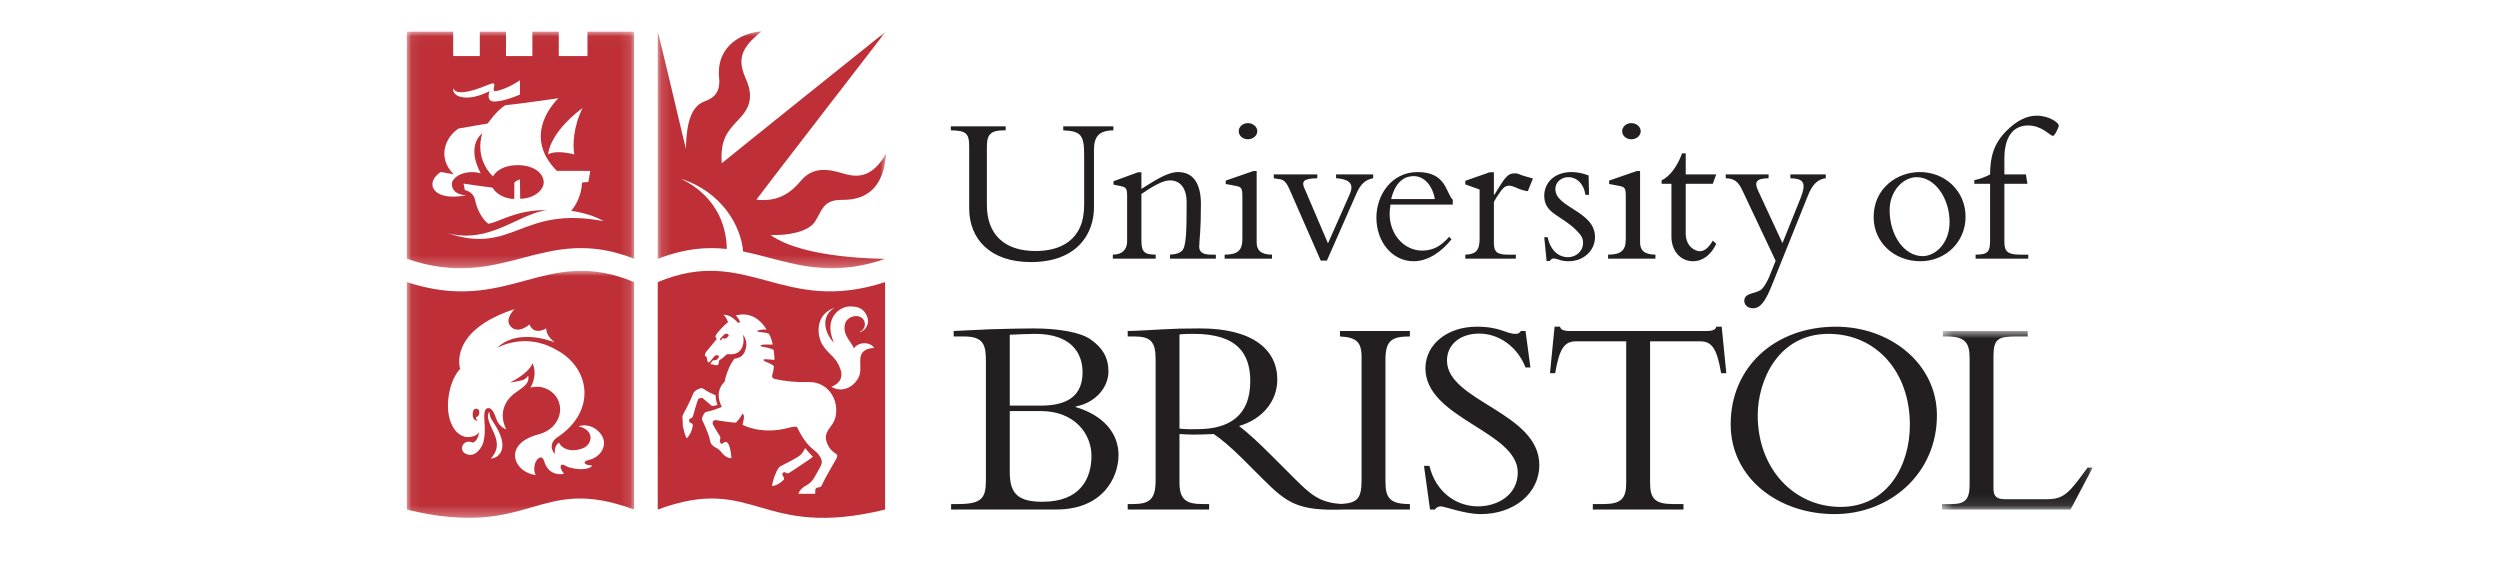 <svg xmlns="http://www.w3.org/2000/svg" width="240" height="54" viewBox="0 0 240 54" fill="none"><g clip-path="url(#clip0_1816_23042)"><path fill-rule="evenodd" clip-rule="evenodd" d="M96.938 39.462H99.921C103.152 39.462 104.781 41.64 104.781 43.761C104.781 45.91 103.732 48.169 100.086 48.169C97.766 48.169 96.938 47.424 96.938 45.331V39.462ZM94.647 46.129C94.647 47.867 94.205 48.389 91.941 48.389H91.305V48.912H101.412C105.858 48.912 107.377 45.855 107.377 43.678C107.377 41.53 105.858 39.848 103.263 39.077V39.021C105.113 38.691 106.411 37.231 106.411 35.661C106.411 34.338 105.858 33.401 104.726 32.603C103.732 31.887 101.605 31.528 99.176 31.528C98.65 31.528 96.552 31.555 95.032 31.611C94.233 31.639 92.327 31.749 91.553 31.776V32.3H92.52C94.453 32.3 94.647 33.126 94.647 34.696V46.129ZM96.938 32.134C97.629 32.106 98.762 32.051 99.368 32.051C102.765 32.051 103.925 33.815 103.925 35.743C103.925 37.892 102.6 38.939 99.949 38.939H96.938V32.134ZM114.944 41.199C114.308 41.199 113.894 41.226 113.231 41.144V32.106C113.728 32.051 114.087 32.051 114.612 32.051C118.868 32.051 120.026 34.036 120.026 36.597C120.026 39.903 118.012 41.199 114.944 41.199ZM135.35 32.3V31.776H128.639V32.3C130.185 32.382 130.711 32.795 130.711 34.283V46.02C130.711 47.81 130.369 48.277 128.788 48.379C126.682 48.269 125.787 47.445 124.276 45.938L122.096 43.761C120.8 42.466 119.972 41.694 118.95 40.895C121.214 40.234 122.621 38.498 122.621 36.432C122.621 33.622 120.33 31.528 115.22 31.528C113.424 31.528 112.872 31.555 111.74 31.611C110.608 31.666 108.923 31.776 108.26 31.776V32.3H108.868C110.47 32.3 110.939 32.795 110.939 34.504V46.103C110.939 47.949 110.359 48.389 108.73 48.389H108.26V48.912H116.077V48.389H115.441C113.894 48.389 113.231 47.976 113.231 46.323V41.666C113.674 41.694 114.032 41.723 114.64 41.723C115.387 41.723 115.828 41.694 116.519 41.666C117.182 42.108 118.15 42.906 119.365 44.118L121.186 45.938C123.574 48.322 124.592 49.075 129.089 48.912H135.35V48.389C133.444 48.389 133.003 47.838 133.003 46.213V34.532C133.003 32.686 133.61 32.3 135.35 32.3ZM137.227 44.725C137.807 47.177 139.74 48.61 141.894 48.61C143.744 48.61 145.704 47.535 145.704 45.359C145.704 41.391 136.84 40.18 136.84 35.358C136.84 33.071 138.939 31.362 141.756 31.362C144.075 31.362 144.545 32.052 145.512 32.052C145.732 32.052 145.842 31.996 146.009 31.776H146.45L146.92 35.275H146.45C145.677 33.291 143.91 32.025 142.004 32.025C140.181 32.025 138.91 33.071 138.91 34.614C138.91 38.526 147.776 39.574 147.776 44.642C147.776 47.342 145.372 49.354 142.142 49.354C140.623 49.354 138.691 48.61 138.304 48.61C138.055 48.61 137.862 48.747 137.752 48.912H137.282L136.703 44.725H137.227ZM158.408 46.379C158.408 47.867 158.904 48.389 160.588 48.389H161.611V48.912H152.912V48.389H153.934C155.619 48.389 156.115 47.867 156.115 46.379V32.769H151.31C150.207 32.769 149.709 33.401 149.294 35.825H148.797L149.239 31.362H149.763C149.793 31.528 149.903 31.639 150.068 31.693C150.233 31.749 150.427 31.776 150.62 31.776H163.903C164.29 31.776 164.704 31.693 164.76 31.362H165.284L165.726 35.825H165.228C164.815 33.401 164.317 32.769 163.213 32.769H158.408L158.408 46.379ZM185.945 39.876C185.945 34.917 181.471 31.362 176.252 31.362C170.371 31.362 166.144 35.247 166.144 40.729C166.144 45.883 170.702 49.354 176.114 49.354C181.471 49.354 185.945 45.441 185.945 39.876ZM183.348 40.785C183.348 44.696 181.195 48.663 176.695 48.663C172.248 48.663 168.741 45.028 168.741 39.876C168.741 36.57 170.673 32.051 175.534 32.051C180.091 32.051 183.348 35.661 183.348 40.785Z" fill="#231F20"></path><mask id="mask0_1816_23042" style="mask-type:luminance" maskUnits="userSpaceOnUse" x="186" y="31" width="15" height="18"><path d="M200.901 31.776V48.912H186.431V31.776H200.901Z" fill="white"></path></mask><g mask="url(#mask0_1816_23042)"><path fill-rule="evenodd" clip-rule="evenodd" d="M198.775 48.912H186.431V48.389H187.342C188.613 48.389 189.082 47.976 189.082 46.57V34.365C189.082 32.906 188.64 32.299 186.901 32.299H186.515V31.776H194.66V32.299H193.638C191.844 32.299 191.373 32.492 191.373 34.2V46.901C191.373 47.645 191.678 47.921 192.479 47.921H196.537C198.167 47.921 198.663 47.287 200.405 44.891H200.901L198.775 48.912Z" fill="#231F20"></path></g><mask id="mask1_1816_23042" style="mask-type:luminance" maskUnits="userSpaceOnUse" x="63" y="3" width="23" height="23"><path d="M63.145 3H85.065V25.753H63.145V3Z" fill="white"></path></mask><g mask="url(#mask1_1816_23042)"><path fill-rule="evenodd" clip-rule="evenodd" d="M69.773 23.9C69.753 22.296 69.208 19.018 65.362 17.159C69.267 18.396 71.145 21.688 71.337 24.143C75.437 24.958 79.075 26.883 84.982 24.851L85.002 24.838C85.002 24.838 77.229 24.909 73.978 22.562C75.657 22.626 77.59 22.247 78.223 21.298C78.898 20.288 78.968 19.245 80.631 19.192C81.565 19.162 84.733 19.397 85.065 14.756C84.051 16.463 82.954 17.169 81.296 16.747C80.237 16.478 78.305 15.67 76.924 17.316C75.784 18.675 74.559 19.381 72.606 19.17C73.387 18.117 85.034 3.032 85.034 3.032C85.034 3.032 70.114 14.978 69.29 15.673C69.132 13.492 69.787 12.692 70.663 11.733C71.38 10.949 72.626 9.887 71.634 7.646C70.832 5.834 70.937 4.738 73.123 3C71.38 3.126 68.722 4.295 69.036 7.488C69.227 9.415 67.858 9.582 67.357 9.858C66.059 10.574 65.889 12.66 65.847 14.282C65.7 13.756 63.81 5.649 63.145 3.026C63.145 3.027 63.145 24.838 63.145 24.838H63.195C65.727 23.843 67.834 23.691 69.773 23.9Z" fill="#BE2F37"></path></g><path fill-rule="evenodd" clip-rule="evenodd" d="M106.884 12.126V12.514C105.513 12.534 105.021 13.086 105.021 14.394V19.91C105.021 22.443 103.403 25.16 98.96 25.16C95.049 25.16 93.042 22.933 93.042 20.012V14.046C93.042 12.739 92.673 12.534 91.281 12.514V12.126H96.544V12.514H96.359C95.233 12.514 94.742 12.821 94.742 14.006V19.685C94.742 22.443 96.359 24.098 99.41 24.098C101.724 24.098 104.079 23.137 104.079 19.665V14.905C104.079 12.944 103.772 12.596 102.073 12.514V12.126H106.884ZM109.576 23.056C109.576 24.179 109.842 24.445 110.947 24.445V24.833H106.831V24.445C107.732 24.445 108.204 23.955 108.204 23.158V18.868C108.204 18.112 108.122 17.969 107.589 17.867L106.893 17.724V17.397L109.248 16.539H109.576V18.132C110.947 17.274 112.094 16.518 113.098 16.518C114.49 16.518 115.288 17.54 115.288 19.583C115.288 22.3 115.145 22.831 115.125 23.628C115.104 24.179 115.432 24.445 116.271 24.445H116.722V24.833H112.319V24.445C112.913 24.424 113.262 24.282 113.486 24.057C113.875 23.669 113.917 22.177 113.917 19.46C113.917 17.826 113.118 17.315 112.299 17.315C111.643 17.315 110.64 17.887 109.576 18.623V23.056ZM119.799 11.819C120.29 11.819 120.699 12.167 120.699 12.596C120.699 13.025 120.29 13.372 119.799 13.372C119.307 13.372 118.918 13.025 118.918 12.596C118.918 12.167 119.307 11.819 119.799 11.819ZM120.638 23.28C120.638 23.996 121.028 24.445 122.112 24.445V24.833H117.567V24.445C118.816 24.445 119.267 24.037 119.267 22.954V18.848C119.267 18.051 119.164 17.948 118.632 17.846L117.67 17.662V17.336L120.332 16.416H120.639V23.28M126.789 25.017L123.819 18.235C123.512 17.519 123.246 17.274 122.919 17.213L122.283 17.111V16.743H126.461V17.111C125.212 17.152 124.823 17.315 125.314 18.276L127.485 23.362L129.574 18.643C129.943 17.805 129.758 17.213 128.263 17.111V16.743H131.826V17.111C131.048 17.253 130.597 17.703 130.209 18.602L127.383 25.017L126.789 25.017ZM139.465 19.644V19.174C138.789 18.5 138.851 16.518 136.086 16.518C133.588 16.518 132.134 18.725 132.134 20.89C132.134 23.26 133.69 25.079 135.697 25.079C137.192 25.079 138.482 24.057 139.342 22.974L139.117 22.729C138.339 23.648 137.54 24.057 136.517 24.057C134.898 24.057 133.403 22.627 133.403 20.502C133.403 20.236 133.445 19.951 133.485 19.644H139.465ZM133.546 19.113C134.018 17.213 135.042 16.907 135.718 16.907C136.701 16.907 137.519 17.785 137.745 19.113H133.546ZM143.414 23.342C143.414 24.179 143.721 24.445 144.744 24.445H145.523V24.833H140.669V24.445C141.714 24.424 142.042 23.996 142.042 22.913V18.194L140.669 17.703V17.356L143.004 16.539H143.414V18.704H143.455C144.478 17.029 144.724 16.641 145.4 16.641C145.646 16.641 145.707 16.662 146.096 16.825C146.301 16.907 146.67 16.988 147.161 17.131L146.67 18.357C146.293 18.303 145.928 18.193 145.584 18.03C145.359 17.928 145.114 17.826 144.868 17.826C144.499 17.826 144.273 18.071 144.069 18.357C143.803 18.725 143.577 19.072 143.414 19.379V23.342ZM148.575 22.77C148.82 23.996 149.599 24.69 150.521 24.69C151.339 24.69 151.974 24.077 151.974 23.342C151.974 22.913 151.872 22.647 151.318 22.096C149.865 20.645 148.247 20.502 148.247 18.806C148.247 17.458 149.313 16.518 150.868 16.518C151.421 16.518 151.995 16.641 152.507 16.845L152.547 18.704H152.2C152.056 17.662 151.38 17.009 150.561 17.009C149.885 17.009 149.313 17.478 149.313 18.153C149.313 19.951 153.12 20.257 153.12 22.75C153.12 24.077 152.015 25.078 150.582 25.078C150.193 25.078 149.906 25.017 149.681 24.935C149.455 24.874 149.292 24.813 149.128 24.813C149.005 24.813 148.883 24.895 148.78 25.058H148.473L148.247 22.77H148.575ZM156.607 11.819C157.099 11.819 157.508 12.167 157.508 12.596C157.508 13.025 157.099 13.372 156.607 13.372C156.116 13.372 155.727 13.025 155.727 12.596C155.727 12.167 156.116 11.819 156.607 11.819ZM157.447 23.28C157.447 23.996 157.836 24.445 158.921 24.445V24.833H154.375V24.445C155.625 24.445 156.075 24.037 156.075 22.954V18.848C156.075 18.051 155.973 17.948 155.44 17.846L154.478 17.662V17.336L157.14 16.416H157.447V23.28ZM164.757 16.743L164.429 17.642H161.829V22.402C161.829 23.689 162.751 24.118 163.18 24.118C163.631 24.118 164.041 23.771 164.429 23.097L164.757 23.403C164.265 24.465 163.467 25.078 162.525 25.078C161.316 25.078 160.457 24.077 160.457 22.709V17.642H159.515V17.315C160.314 16.927 161.01 15.987 161.481 14.72H161.829V16.743H164.757ZM172.857 19.011C173.471 17.458 173.082 17.152 171.874 17.111V16.743H175.273V17.111C174.434 17.213 173.963 17.785 173.574 18.745L170.093 27.408C169.478 28.919 169.008 29.593 168.291 29.593C167.799 29.593 167.451 29.287 167.451 28.878C167.451 28.04 168.638 28.245 169.151 27.735C169.375 27.509 169.683 26.978 169.846 26.57L170.461 25.037L167.287 18.316C166.899 17.478 166.53 17.131 165.669 17.111V16.743H169.785V17.111C168.536 17.131 168.393 17.499 168.803 18.357L171.117 23.342L172.857 19.011ZM179.869 20.85C179.869 23.24 181.814 25.078 184.353 25.078C186.79 25.078 188.694 23.219 188.694 20.809C188.694 18.377 186.79 16.518 184.292 16.518C182.162 16.518 179.869 18.03 179.869 20.85ZM181.404 20.155C181.404 18.398 182.654 17.009 184.005 17.009C185.725 17.009 187.159 18.99 187.159 21.32C187.159 23.362 185.787 24.588 184.578 24.588C182.817 24.588 181.404 22.627 181.404 20.155Z" fill="#231F20"></path><path fill-rule="evenodd" clip-rule="evenodd" d="M194.633 17.642H192.421V23.24C192.421 24.18 192.789 24.445 193.936 24.445H194.714V24.833H189.657V24.445C190.844 24.445 191.049 24.18 191.049 23.035V17.642H189.533V17.295C190.107 17.173 190.599 16.988 191.049 16.743C191.049 15.048 191.418 13.76 192.626 12.555C193.629 11.554 194.591 11.105 195.533 11.105C196.68 11.105 197.643 11.758 197.643 12.065C197.643 12.228 197.254 13.045 197.09 13.045C196.803 13.045 196.045 12.045 194.694 12.045C193.22 12.045 192.421 13.209 192.421 15.191V16.743H194.489L194.633 17.642Z" fill="#231F20"></path><mask id="mask2_1816_23042" style="mask-type:luminance" maskUnits="userSpaceOnUse" x="39" y="3" width="22" height="23"><path d="M39.067 25.753V3.026H60.875V25.753L39.067 25.753Z" fill="white"></path></mask><g mask="url(#mask2_1816_23042)"><path fill-rule="evenodd" clip-rule="evenodd" d="M55.132 14.824C54.963 13.918 55.047 12.127 55.934 10.358C52.661 12.823 52.619 14.824 52.619 14.824C52.619 14.824 53.252 14.339 55.132 14.824ZM53.611 9.43C53.611 9.43 49.641 9.999 48.501 10.105C47.714 10.568 46.811 11.864 46.811 11.864C46.811 11.864 45.882 12.001 44.024 12.338C42.732 13.179 41.954 15.14 43.559 16.741C43.052 16.636 43.052 16.636 42.313 16.509C40.729 17.521 41.468 19.396 44.763 18.743C43.834 18.711 43.369 18.258 43.38 17.668C43.358 17.026 44.615 16.225 46.146 16.636C44.689 13.886 46.304 12.801 46.304 12.801C46.304 12.801 45.449 15.072 47.318 16.931C47.487 16.657 48.047 15.888 49.62 15.857C51.188 15.825 52.172 16.593 52.196 17.479C52.217 18.258 51.225 19.08 49.937 19.08L49.916 17.217C49.916 17.217 49.496 17.368 49.377 17.533C49.379 17.619 49.367 19.101 49.367 19.101C48.859 19.101 47.825 18.89 47.276 18.016C46.853 17.974 44.499 17.626 44.499 17.626L44.626 18.248C44.626 18.248 45.449 18.385 45.607 19.206C45.799 20.201 46.368 21.113 46.875 21.482C47.856 21.366 49.483 20.134 52.471 20.175C49.726 20.555 46.938 23.483 42.925 22.367C49.303 24.537 49.958 19.712 57.94 21.229C56.694 20.471 54.836 20.239 54.836 20.239C54.836 20.239 55.828 19.164 55.871 17.521C55.997 17.513 56.166 17.5 56.483 17.468C56.589 16.942 56.663 16.407 56.663 16.407C56.663 16.407 54.92 16.404 53.458 16.404C49.9 12.812 53.611 9.43 53.611 9.43ZM44.7 9.367C45.703 9.42 46.922 8.798 47.001 8.746C47.001 8.746 46.579 9.81 47.529 9.747C48.561 9.678 49.748 9.15 49.916 9.073V7.703C49.824 7.77 48.818 8.479 47.677 8.735C47.26 8.829 47.403 8.461 47.445 8.251C47.487 8.04 47.515 7.868 46.769 8.177C43.717 9.441 43.559 8.577 43.559 8.472C43.433 8.619 43.486 9.303 44.7 9.367ZM60.875 3.026V24.838C52.079 21.383 48.415 28.083 39.049 24.838V3.026H43.505V5.381H46.061L46.06 3.026H48.574L48.574 5.381L51.108 5.381V3.026H53.642V5.381L56.398 5.381V3.026H60.875Z" fill="#BE2F37"></path></g><path fill-rule="evenodd" clip-rule="evenodd" d="M69.268 32.694C69.268 32.694 69.164 32.643 69.362 32.478C69.387 32.457 69.425 32.502 69.54 32.504C69.696 32.506 69.777 32.452 69.906 32.297C70.101 32.062 69.695 31.972 69.563 32.085C69.418 32.208 69.314 32.337 69.191 32.45C69.191 32.45 68.982 32.635 69.268 32.694ZM76.797 43.713C76.449 43.997 75.372 44.539 75.103 44.666C74.834 44.792 74.747 44.869 74.549 45.261C74.306 45.741 74.073 46.61 74.137 46.672C74.802 46.568 75.277 46.01 75.277 46.01C75.277 46.01 75.288 45.873 75.14 45.64C75.018 45.448 75.256 45.24 75.404 45.361C75.516 45.453 75.673 45.472 75.768 45.392C75.863 45.314 77.938 43.997 78.033 43.844C77.768 43.581 77.519 43.301 77.289 43.007C77.289 43.007 77.146 43.428 76.797 43.713ZM68.688 37.94C67.801 37.581 67.603 37.342 67.437 37.271C67.289 37.208 66.678 37.467 66.576 37.729C66.302 38.435 65.69 39.588 65.6 39.752C65.551 39.839 65.499 39.941 65.51 40.057C65.521 40.173 65.555 40.626 65.545 40.731C65.534 40.837 65.55 40.974 65.592 41.079C65.634 41.184 65.69 41.637 65.922 42.091C66.439 41.574 66.515 40.813 66.481 40.963C66.481 40.967 66.645 40.684 66.233 40.557C66.116 40.522 66.133 40.217 66.26 40.178C66.413 40.131 66.492 40.088 66.566 39.815C66.64 39.541 66.918 38.557 67.009 38.367C67.023 38.337 67.049 38.288 67.1 38.264C67.181 38.228 67.266 38.203 67.353 38.189C67.392 38.183 67.466 38.225 67.489 38.248C67.629 38.39 68.361 38.982 68.361 38.982C68.361 38.982 68.688 38.951 68.889 38.867C68.762 38.666 68.71 38.182 68.688 37.94ZM67.793 33.779C67.793 33.779 67.484 34.158 67.833 34.253C67.841 34.363 67.885 34.581 67.928 34.695C67.986 34.848 68.086 34.798 68.197 34.672C68.308 34.545 68.487 34.305 68.617 34.166C68.736 34.04 69.149 34.085 68.981 34.339C68.871 34.508 68.784 34.553 68.641 34.585C68.528 34.609 68.494 34.513 68.372 34.68C68.243 34.854 68.105 34.976 68.332 34.976C68.451 34.976 68.677 35.086 68.827 35.062C68.969 35.04 68.984 34.948 69 34.821C69.016 34.69 68.99 34.614 69.137 34.532C69.327 34.426 69.607 34.174 69.692 34.084C69.789 33.981 69.913 34.005 70.04 34.005C70.167 34.005 70.779 34.079 71.144 33.534C71.4 33.149 71.428 32.626 71.333 32.151C71.507 32.325 71.742 32.871 71.618 33.383C71.399 34.296 70.949 34.347 70.494 34.442C70.304 34.71 69.818 35.401 69.56 36.655C69.449 36.728 68.53 37.613 69.298 39.065C69.1 39.13 68.516 39.379 68.171 39.456C67.939 39.51 67.745 39.522 67.651 39.633C67.546 39.759 67.302 40.171 67.429 40.375C67.519 40.522 68.094 41.806 68.142 42.201C68.19 42.596 68.333 42.69 68.474 42.818C68.633 42.959 68.736 42.952 68.958 43.118C69.182 43.285 69.368 43.587 69.575 43.75C69.797 43.923 70.045 44.002 70.219 43.986C70.177 43.344 70.04 42.712 69.839 42.502C69.631 42.282 69.369 42.596 69.306 42.612C69.243 42.628 69.154 42.567 69.116 42.391C69.076 42.208 69.243 42.059 69.084 41.822C68.868 41.495 68.664 41.16 68.474 40.818C68.269 40.416 68.618 40.308 68.704 40.329C68.91 40.375 70.145 40.542 70.335 40.558C70.525 40.573 70.631 40.605 70.716 40.51C70.977 40.218 71.127 40.005 71.278 39.704C71.555 39.91 71.365 40.305 71.286 40.773C71.365 40.842 73.155 41.743 75.615 41.09C76.642 40.817 76.526 41.032 76.623 41.221C77.22 42.375 77.642 42.822 78.35 43.386C78.561 43.555 78.709 43.828 78.804 43.986C78.899 44.145 78.923 44.426 78.846 44.608C78.751 44.834 78.201 45.818 78.107 45.956C77.927 46.22 77.693 46.441 77.494 46.546C76.871 46.878 76.716 47.176 76.647 47.408H78.247C78.247 47.408 78.284 47.325 78.265 47.126C78.239 46.847 78.492 46.8 78.572 46.783C78.651 46.768 78.793 46.831 78.92 46.531C79.158 45.966 80.087 44.392 80.166 44.25C80.245 44.108 80.535 43.728 80.251 43.56C79.712 43.245 79.396 42.724 79.29 42.142C79.247 41.911 79.272 41.53 79.796 40.879C80.916 39.489 80.082 36.623 77.59 36.676C76.177 36.706 75.39 36.585 74.469 36.402C74.133 36.334 74.075 36.154 74.147 35.948C74.221 35.738 74.293 35.319 74.295 35.148C74.052 34.927 73.683 34.79 73.503 34.727C73.31 34.659 73.213 34.505 73.408 34.49C73.604 34.474 74.343 34.553 74.343 34.553C74.343 34.553 74.369 34.158 74.263 33.579C73.899 33.424 73.516 33.321 73.123 33.273C73.012 33.259 72.915 33.134 73.197 33.094C73.567 33.042 73.904 33.099 74.169 33.083C74.184 33.052 74.042 32.315 73.78 32.017C73.599 31.962 73.502 31.936 72.87 31.862C72.648 31.835 72.637 31.772 72.785 31.724C72.957 31.67 73.242 31.614 73.599 31.637C73.461 31.448 72.542 29.776 70.637 30.279C70.85 30.539 70.953 30.66 71.016 30.84C71.073 31 70.903 31.051 70.748 30.888C70.145 30.255 69.829 30.271 69.441 30.199C69.694 30.445 69.805 30.69 69.892 30.934C69.457 31.242 68.839 31.977 68.752 32.12C68.586 32.39 68.815 32.536 68.815 32.536L67.793 33.779ZM80.108 29.544C78.16 30.223 78.447 32.318 78.973 33.126C79.659 34.179 80.24 34.2 80.678 35.438C81.02 36.403 80.409 36.907 79.807 37.129C80.836 37.761 81.898 37.108 82.278 36.476C82.978 35.545 82.185 34.336 82.933 33.705C83.132 33.536 83.471 33.421 83.925 33.4C83.471 32.757 82.405 32.831 81.977 33.431C81.676 32.736 80.831 32.128 81.138 31.05C81.338 30.345 82.457 30.081 82.879 30.661C83.111 30.977 83.144 31.598 82.468 31.914C82.89 31.883 83.692 31.156 83.144 30.166C82.758 29.47 82.109 29.417 81.581 29.417C80.62 29.417 79.026 30.514 80.045 32.878C79.459 32.357 78.508 30.539 80.108 29.544ZM84.968 27.082V48.92C72.868 51.859 72.519 45.443 63.143 48.92C63.144 49.203 63.138 27.08 63.143 27.082C71.759 23.479 75.117 30.305 84.968 27.082Z" fill="#BE2F37"></path><mask id="mask3_1816_23042" style="mask-type:luminance" maskUnits="userSpaceOnUse" x="39" y="26" width="22" height="24"><path d="M39.067 26V49.715H60.876V26H39.067Z" fill="white"></path></mask><g mask="url(#mask3_1816_23042)"><path fill-rule="evenodd" clip-rule="evenodd" d="M46.989 39.54C46.989 39.54 46.606 39.789 47.086 40.84C47.565 41.888 48.16 42.865 47.124 44.018C47.712 44.025 48.994 43.252 47.622 40.949C47.306 40.418 46.966 40.051 46.989 39.54ZM45.691 40.035C46.008 40.013 46.048 39.626 45.991 39.422C45.923 39.181 45.521 39.151 45.424 39.458C45.328 39.761 45.411 40.056 45.411 40.056C45.491 40.348 45.821 40.431 45.849 40.402C45.666 40.238 45.716 40.144 45.691 40.035ZM45.996 41.429C45.919 42.356 45.386 42.493 45.386 42.493C44.456 42.066 43.957 43.235 44.738 43.579C45.727 44.015 46.333 42.739 46.391 42.503C46.558 41.834 46.574 41.361 46.499 40.276C46.435 39.35 46.664 39.21 46.817 39.185C46.969 39.159 47.288 39.147 47.605 40.111C47.923 41.075 48.609 41.215 48.609 41.215C48.609 41.215 47.616 39.602 48.997 38.114C49.639 37.422 50.949 37.029 50.707 36.059C50.707 36.059 50.504 36.407 50.11 36.509C49.716 36.61 48.953 36.724 48.953 36.724C48.953 36.724 50.784 35.861 51.114 34.872C51.114 34.872 51.687 35.824 50.924 37.219C50.924 37.219 51.65 36.96 52.432 37.312C54.425 38.193 54.213 41.024 51.692 41.7C48.103 42.66 49.406 45.43 51.461 45.6C51.241 45.46 51.191 44.625 51.551 44.129C51.732 43.969 52.054 43.646 52.258 44.325C52.619 45.525 53.672 45.623 54.16 45.473C54.032 45.365 53.792 45 53.822 44.79C53.882 44.37 54.408 44.806 54.599 44.86C56.013 45.26 56.764 44.91 56.844 44.699C56.529 44.634 56.584 44.67 56.384 44.62C56.197 44.572 55.834 44.315 56.514 44.16C57.762 43.874 58.449 42.589 57.627 41.6C56.842 40.654 55.853 40.799 55.532 40.929C56.885 41.22 56.953 42.306 56.263 42.859C55.662 43.31 54.168 43.489 53.657 42.489C53.334 42.722 53.221 43.095 53.276 43.559C53.14 43.509 52.574 42.705 53.416 42.039C57.321 39.528 56.691 35.307 53.386 33.571L53.345 33.553C50.347 31.834 47.724 33.403 47.724 33.403C49.578 31.55 52.781 32.652 53.242 32.882C53.242 32.882 52.873 32.562 52.677 32.269C52.423 31.889 52.433 31.526 52.433 31.526C51.161 32.234 50.833 31.146 50.833 31.146C50.833 31.146 49.732 32.136 49.017 31.331C48.392 30.626 49.404 29.67 49.404 29.67C42.953 31.782 44.176 35.416 44.176 35.416C44.176 35.416 43.242 36.272 43.033 38.335C42.795 40.678 43.965 42.345 45.427 41.887C45.762 41.782 45.928 41.623 45.993 41.447L45.996 41.429ZM60.875 27.082C60.879 27.08 60.874 49.203 60.875 48.92C51.498 45.444 51.15 51.859 39.049 48.92V27.082C48.9 30.305 52.258 23.479 60.875 27.082Z" fill="#BE2F37"></path></g></g><defs><clipPath id="clip0_1816_23042"><rect width="162" height="47" fill="white" transform="translate(39 3)"></rect></clipPath></defs></svg>